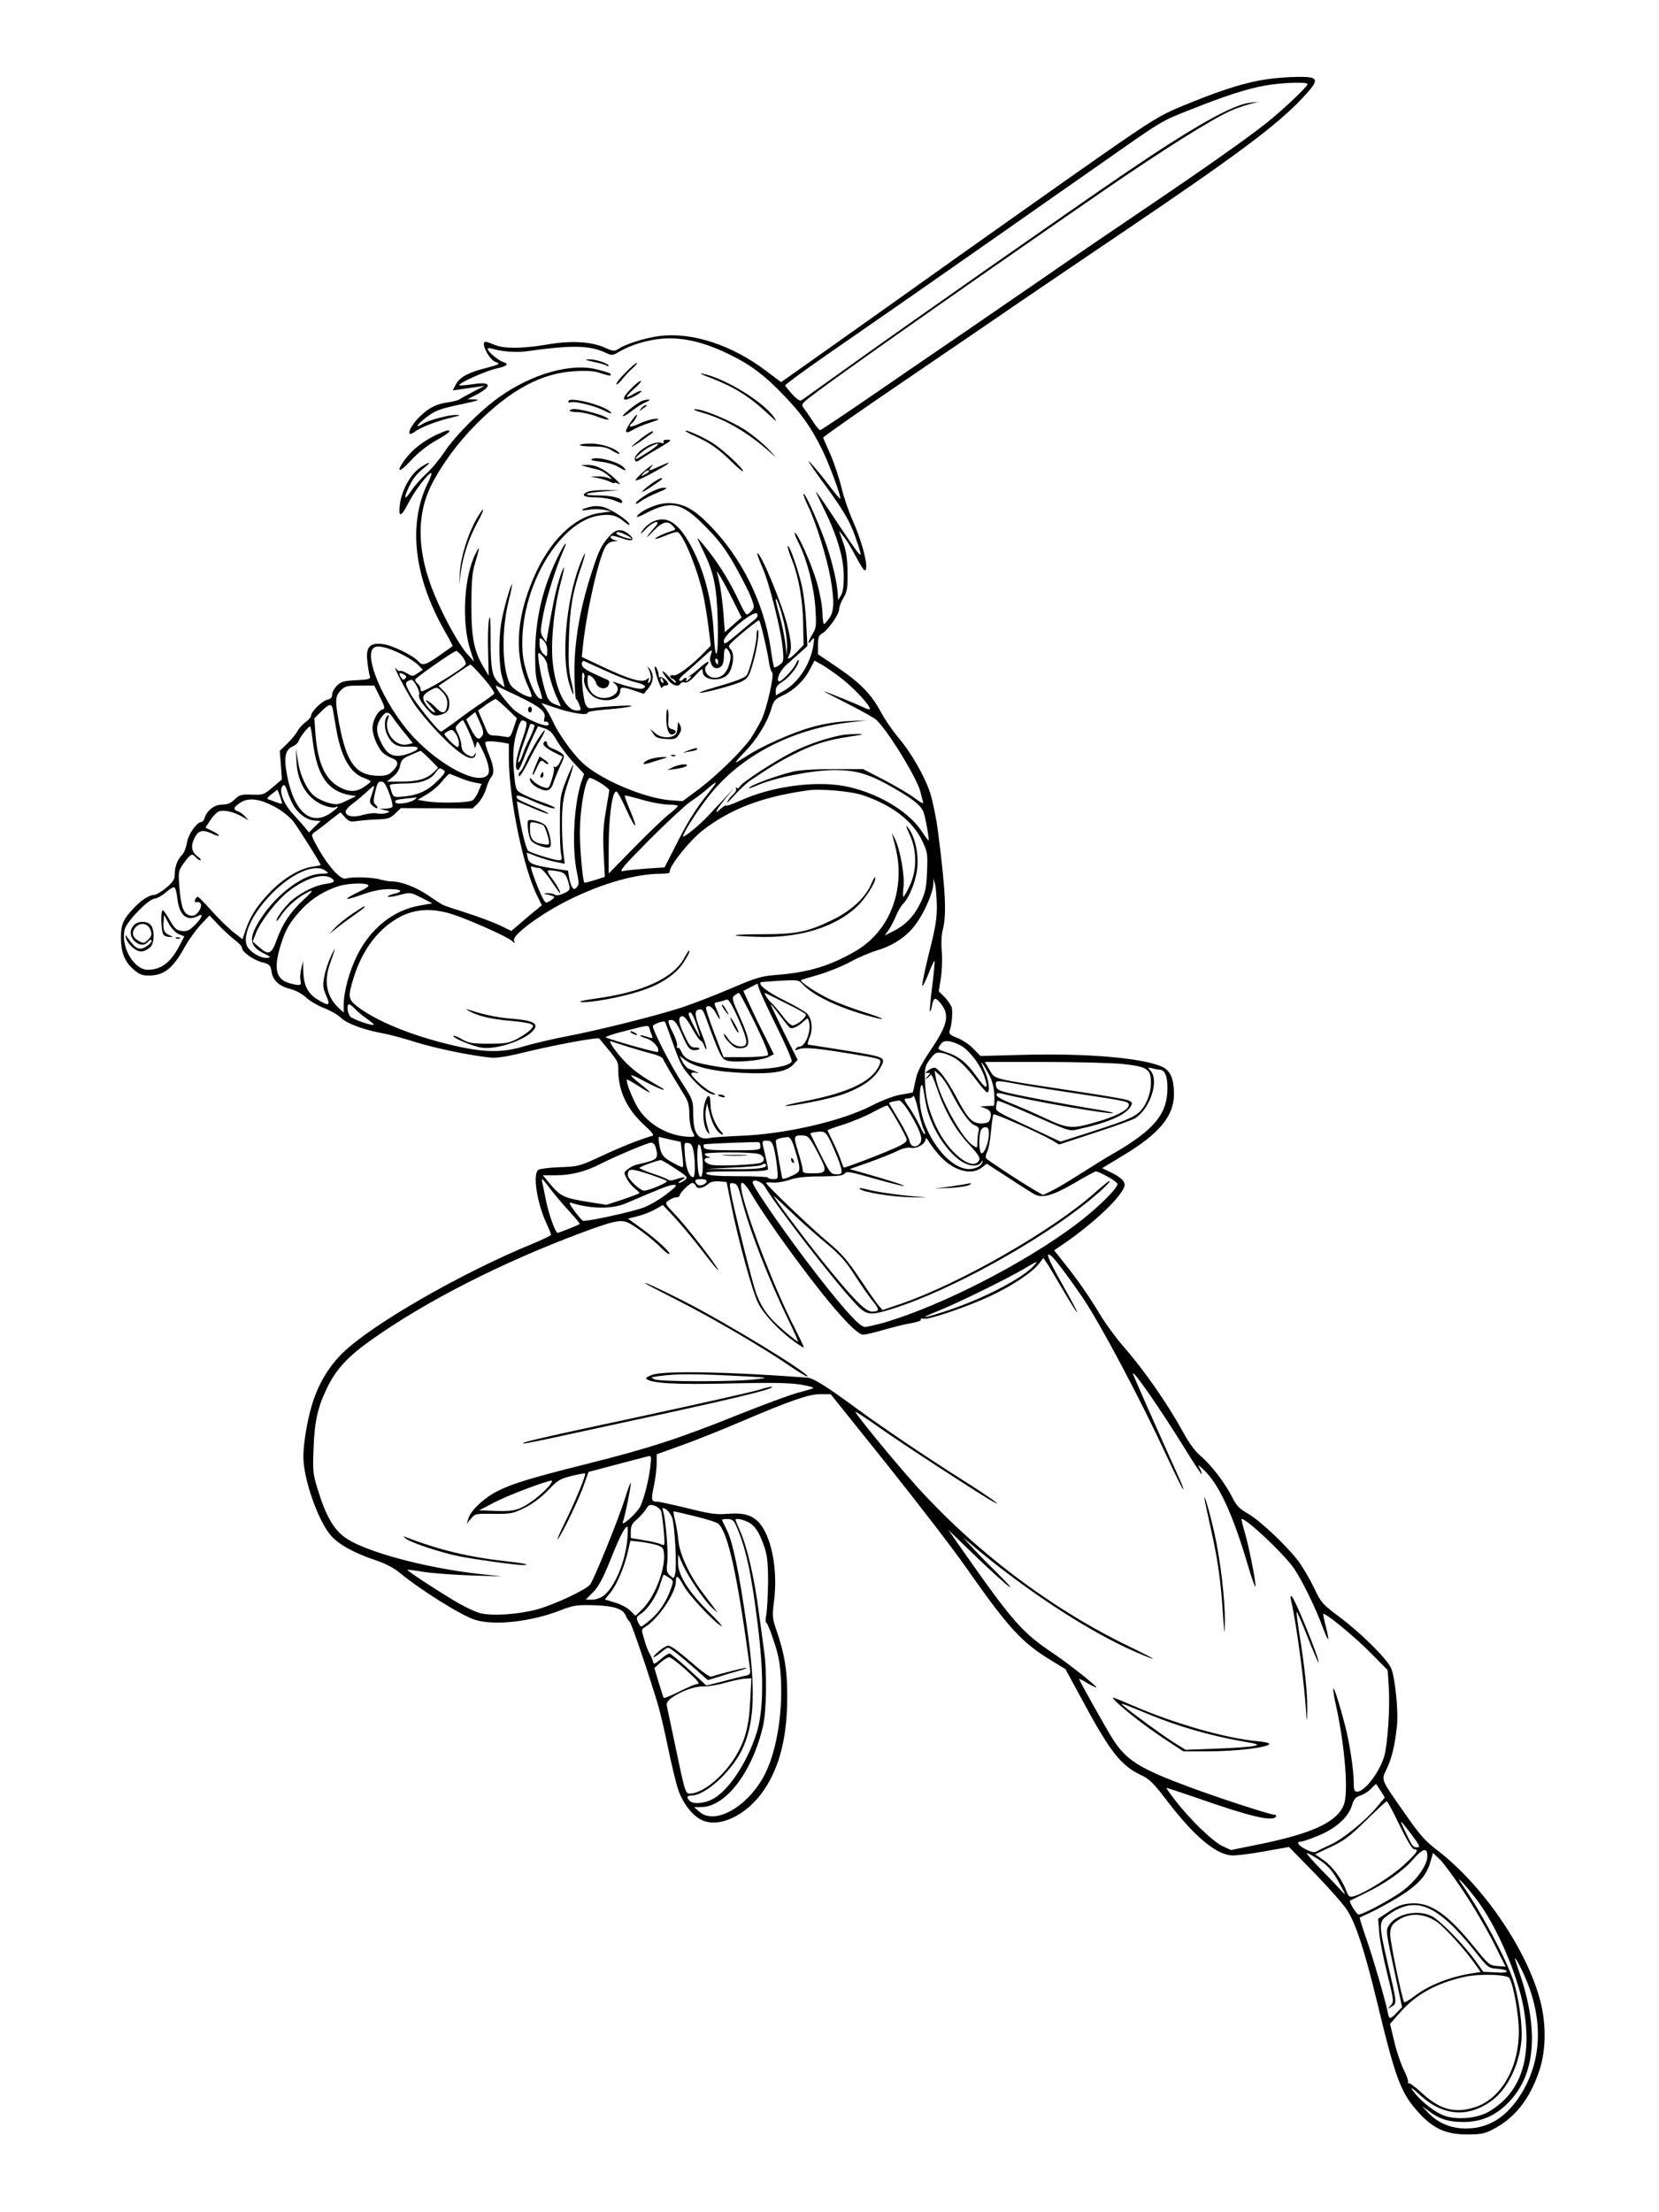 <?xml version="1.0" standalone="no"?>
<!DOCTYPE svg PUBLIC "-//W3C//DTD SVG 20010904//EN"
 "http://www.w3.org/TR/2001/REC-SVG-20010904/DTD/svg10.dtd">
<svg version="1.0" xmlns="http://www.w3.org/2000/svg"
 width="864pt" height="1152pt" viewBox="0 0 864 1152"
 preserveAspectRatio="xMidYMid meet">

<g transform="translate(0,1152) scale(0.1,-0.1)"
fill="#000000" stroke="none">
<path d="M6554 11100 c-107 -21 -225 -61 -399 -133 -113 -47 -155 -72 -433
-266 -169 -118 -491 -346 -717 -506 -225 -161 -529 -376 -674 -479 l-263 -186
-72 54 c-181 139 -391 208 -563 186 -73 -10 -172 -40 -211 -66 -22 -15 -28
-14 -75 7 -71 31 -179 36 -303 14 -125 -21 -219 -21 -268 -1 -21 9 -42 16 -47
16 -29 0 18 -94 52 -105 28 -9 21 -13 -52 -32 -89 -22 -136 -48 -155 -85 l-16
-31 43 6 c24 4 62 9 84 12 l40 6 -59 -30 c-32 -17 -63 -34 -70 -39 -6 -5 -33
-13 -61 -17 -60 -8 -99 -27 -143 -69 -61 -56 -84 -124 -30 -83 32 24 121 57
203 76 34 8 36 9 11 10 -38 1 -145 -27 -174 -46 -39 -24 -35 -9 6 24 56 45 74
52 195 78 82 17 101 24 72 25 l-40 1 47 24 c85 45 76 70 -21 54 -35 -5 -66 -8
-69 -5 -8 9 138 75 194 87 57 13 67 23 34 34 -25 8 -80 54 -80 67 0 5 9 7 20
3 50 -16 130 -22 185 -14 233 33 328 31 409 -8 33 -15 36 -15 68 4 65 38 152
64 233 70 102 7 213 -19 340 -81 113 -54 191 -113 292 -220 90 -94 137 -162
193 -274 37 -74 103 -252 96 -259 -2 -2 -28 29 -58 69 -30 40 -74 93 -97 118
-23 25 0 -12 51 -82 119 -162 154 -220 183 -305 47 -137 49 -140 -132 132 -40
61 -73 107 -73 104 0 -4 18 -42 39 -85 69 -138 105 -258 105 -349 1 -54 -4
-88 -14 -105 l-15 -25 -2 35 c-5 60 -23 141 -55 240 -33 101 -115 287 -123
278 -3 -2 8 -32 24 -65 40 -81 98 -270 116 -372 21 -121 20 -176 -7 -211 -12
-17 -24 -30 -27 -30 -3 0 -7 29 -8 63 -1 35 -14 103 -28 152 -28 96 -95 247
-114 260 -7 4 2 -21 19 -54 44 -88 80 -230 87 -343 5 -87 4 -99 -16 -131 -24
-40 -28 -61 -5 -32 15 19 16 17 10 -25 -15 -98 -78 -195 -155 -238 l-41 -23 0
25 c0 17 10 31 35 46 38 24 85 85 85 110 -1 8 -7 2 -14 -15 -15 -33 -82 -102
-91 -93 -13 13 10 60 44 89 20 18 52 46 71 63 l35 32 -7 129 c-4 74 -15 163
-27 205 -23 90 -61 193 -68 186 -3 -2 6 -33 20 -68 37 -92 58 -214 60 -338 l2
-109 -34 -35 c-38 -39 -58 -47 -41 -17 15 29 12 68 -11 160 -29 114 -141 382
-155 369 -2 -3 10 -35 26 -72 36 -78 99 -331 107 -427 5 -61 4 -67 -18 -82
-12 -9 -25 -15 -27 -12 -3 2 -11 46 -18 97 -35 239 -152 475 -320 645 -81 83
-136 112 -212 113 -55 0 -134 -32 -163 -66 -9 -11 6 -7 46 14 132 68 185 56
310 -71 70 -71 104 -117 153 -203 34 -61 72 -135 83 -164 19 -49 19 -54 3 -71
-9 -11 -21 -19 -25 -19 -5 0 -24 33 -42 73 -44 94 -102 189 -163 265 -26 33
-49 60 -51 59 -1 -1 13 -33 32 -71 53 -110 68 -182 73 -359 5 -191 -12 -238
-21 -60 -8 152 -44 301 -102 418 -56 115 -109 170 -165 170 -42 0 -82 -24
-109 -65 -9 -15 -1 -9 20 13 44 45 88 54 48 10 -47 -53 -53 -68 -8 -20 49 51
76 58 103 28 17 -18 16 -20 -5 -26 -44 -14 -91 -36 -86 -41 2 -2 25 5 51 16
26 11 54 20 62 20 28 0 109 -197 138 -336 8 -38 20 -111 26 -162 l12 -94 -29
-30 c-61 -65 -146 -130 -164 -125 -23 6 -26 -11 -4 -19 8 -4 15 -11 15 -18 -1
-6 -16 7 -35 28 -41 46 -47 38 -9 -11 25 -33 57 -43 69 -22 4 6 14 8 22 5 10
-4 29 9 54 36 35 38 39 40 39 20 0 -49 105 -55 136 -7 24 37 30 102 10 123
-15 17 -14 20 17 48 40 38 124 104 130 104 6 0 42 -151 52 -220 4 -25 11 -48
16 -51 14 -9 -28 -193 -57 -251 -15 -29 -39 -71 -54 -93 -44 -64 -177 -194
-270 -264 l-85 -63 -67 5 c-138 12 -366 110 -457 197 -53 51 -123 150 -152
214 -10 23 -28 54 -39 69 l-21 26 72 -24 c84 -29 169 -42 169 -27 0 6 41 13
94 17 130 10 189 26 71 19 -49 -2 -107 -7 -127 -10 -30 -5 -38 -2 -47 15 -16
29 -27 176 -14 168 6 -4 9 -15 6 -25 -9 -36 24 -92 63 -108 58 -24 124 -4 124
37 0 23 13 24 75 2 l48 -16 24 29 c27 34 30 72 7 100 -15 18 -15 18 -5 -3 14
-27 14 -60 1 -68 -6 -4 -7 1 -3 12 6 15 4 16 -9 5 -23 -19 -90 0 -226 64
l-112 53 6 58 c18 176 84 466 118 517 10 17 26 26 44 27 23 2 24 2 5 6 -24 5
-32 23 -10 23 6 -1 30 -7 52 -15 49 -18 65 -5 29 24 -39 30 -67 27 -103 -14
-41 -47 -53 -72 -94 -200 -62 -193 -90 -374 -85 -542 2 -57 5 -103 8 -103 3 0
11 -13 17 -30 11 -28 10 -30 -13 -30 -55 0 -107 99 -124 238 -14 107 4 292 41
431 26 96 19 102 -10 9 -19 -64 -31 -120 -59 -283 l-7 -39 -17 25 c-15 24 -15
32 2 123 18 90 66 242 104 329 26 59 9 43 -24 -23 -82 -163 -122 -329 -123
-510 0 -103 3 -135 21 -182 11 -32 18 -58 13 -58 -22 0 -43 35 -71 116 -24 74
-30 109 -30 177 0 307 200 635 403 663 58 8 88 1 128 -33 18 -15 30 -21 27
-13 -7 21 -94 78 -137 90 -24 6 -49 6 -74 -1 -49 -13 -47 -21 3 -13 21 4 56 3
77 -1 l38 -8 -59 -8 c-137 -19 -267 -147 -351 -347 -90 -213 -97 -405 -21
-564 13 -28 18 -48 12 -48 -30 1 -96 41 -110 68 -42 82 -45 284 -6 437 11 43
18 80 17 82 -6 6 -47 -138 -57 -202 -14 -88 -12 -225 5 -280 8 -27 13 -50 12
-52 -2 -1 -15 9 -30 22 -35 33 -42 74 -42 234 0 97 -2 123 -8 95 -5 -21 -7
-96 -5 -166 l3 -127 -22 37 c-54 89 -68 155 -68 327 0 120 4 174 17 215 28 94
29 107 3 53 -59 -119 -71 -353 -27 -493 l21 -65 -37 41 c-42 47 -121 190 -170
309 -90 217 -95 409 -16 568 55 109 140 224 238 322 180 179 339 263 511 272
66 4 102 1 135 -11 24 -8 46 -13 49 -11 8 9 -4 14 -69 31 -136 35 -338 -22
-509 -143 -97 -69 -226 -197 -284 -283 -27 -41 -71 -94 -97 -117 -27 -24 -62
-64 -79 -90 -35 -52 -41 -40 -11 22 21 45 42 70 84 103 42 33 16 27 -31 -7
-45 -33 -88 -110 -99 -178 -12 -79 3 -81 41 -6 33 66 112 169 122 159 2 -2 -4
-21 -15 -43 -109 -216 -79 -493 84 -779 24 -42 43 -78 41 -79 -1 -1 -32 -23
-68 -48 -71 -50 -89 -56 -109 -32 -25 30 -138 86 -187 91 -67 8 -88 -14 -80
-88 3 -29 8 -63 12 -74 6 -21 3 -22 -68 -26 -63 -3 -80 -7 -101 -27 -14 -14
-26 -34 -26 -47 0 -15 -8 -24 -26 -28 -28 -7 -84 -62 -84 -83 0 -7 -13 -22
-29 -34 -16 -11 -35 -33 -42 -47 -8 -15 -32 -44 -53 -64 l-39 -38 6 -75 5 -74
-48 -41 c-46 -39 -51 -40 -109 -38 -54 2 -64 -1 -89 -25 -20 -20 -38 -27 -66
-27 -39 0 -79 -31 -91 -71 -4 -11 -10 -19 -15 -19 -24 0 -69 -63 -76 -107 -4
-25 -15 -54 -26 -65 -24 -24 -38 -61 -38 -102 0 -25 -9 -39 -44 -69 -25 -20
-52 -37 -61 -37 -28 0 -70 -27 -113 -74 -51 -55 -62 -81 -62 -148 0 -75 18
-124 62 -163 32 -29 46 -35 84 -35 78 0 125 37 187 150 20 36 57 87 82 114
l46 49 47 -50 c26 -27 64 -62 85 -78 20 -15 37 -33 37 -40 0 -22 59 -64 105
-76 39 -10 43 -14 49 -48 7 -47 39 -76 98 -91 28 -7 62 -26 82 -44 18 -18 60
-42 92 -55 33 -12 73 -35 89 -51 32 -30 119 -63 219 -81 33 -6 109 -26 168
-45 98 -31 277 -69 389 -81 33 -4 86 4 175 26 174 42 388 81 395 73 100 -120
99 -118 99 -163 0 -112 46 -208 141 -293 32 -29 46 -47 38 -50 -68 -20 -164
-58 -264 -105 -117 -54 -123 -56 -220 -59 -55 -2 -106 -9 -112 -14 -29 -24 -7
-169 42 -277 14 -29 25 -57 25 -61 0 -4 -42 -24 -92 -45 -377 -154 -851 -427
-998 -575 -73 -73 -127 -166 -158 -275 -24 -83 -42 -195 -42 -262 0 -114 76
-331 143 -409 41 -47 121 -91 231 -128 49 -16 96 -40 125 -64 114 -94 327
-227 398 -248 100 -30 288 -9 438 49 72 28 89 30 175 28 107 -3 156 -19 169
-55 6 -13 14 -27 20 -30 9 -6 104 -285 150 -441 11 -38 34 -137 51 -220 17
-82 40 -179 52 -214 22 -67 71 -132 119 -157 92 -47 238 22 328 155 83 123
121 278 121 490 0 135 -14 217 -54 335 -24 69 -25 79 -15 157 20 154 -9 319
-68 398 -38 49 -83 65 -172 58 -62 -5 -94 0 -210 29 -75 18 -146 34 -158 34
-31 0 -33 8 -18 80 8 36 14 88 15 116 l0 51 131 47 c72 26 211 81 308 123 261
111 353 143 414 143 l53 0 291 -363 c159 -199 347 -443 416 -542 221 -315 289
-390 449 -486 l67 -41 82 -151 c151 -281 205 -350 314 -402 42 -19 65 -43 138
-139 138 -180 251 -274 333 -278 21 -1 97 8 168 21 l129 23 133 -136 c72 -74
148 -160 168 -190 46 -70 92 -210 156 -474 99 -411 125 -481 220 -585 75 -82
142 -112 250 -112 74 0 92 4 138 28 112 59 188 155 238 302 38 113 38 260 -1
390 -78 266 -300 584 -531 761 -62 47 -92 82 -163 184 -135 193 -128 177 -98
241 26 55 42 123 52 219 9 79 -10 261 -31 305 -24 50 -159 184 -270 266 -85
64 -94 73 -128 145 -20 43 -56 105 -80 139 -57 78 -204 218 -270 255 -41 23
-57 40 -78 82 -35 71 -111 171 -165 216 -28 23 -60 67 -88 118 -85 155 -204
327 -320 459 -33 39 -83 106 -110 150 -62 103 -124 193 -192 277 l-53 67 47
32 c155 106 300 242 319 301 7 24 -17 48 -79 77 l-37 18 106 64 c189 113 267
206 268 318 0 82 -17 124 -60 145 -98 46 -388 72 -723 63 l-225 -6 -37 38
c-20 21 -57 46 -83 56 -35 13 -45 22 -41 34 11 28 18 99 12 123 -4 13 -20 38
-37 55 l-31 31 11 69 c6 37 8 100 5 138 -4 44 -2 87 5 114 21 78 14 210 -26
519 -8 62 -26 148 -39 191 -29 89 -100 213 -172 297 -27 33 -67 91 -87 129
-48 90 -107 150 -228 232 l-98 66 0 48 c0 38 4 51 20 59 30 16 90 100 90 126
0 13 10 40 23 61 19 33 22 51 21 133 -1 69 -7 112 -23 155 l-21 60 24 -29 c13
-15 41 -61 62 -102 22 -41 42 -74 47 -74 25 0 -8 137 -62 259 -21 47 -48 125
-59 174 -12 48 -37 125 -57 170 -20 45 -37 85 -38 88 -1 4 189 137 423 296
234 159 506 345 605 413 99 68 345 234 546 370 577 390 786 546 917 684 73 77
84 99 56 110 -31 12 -191 4 -280 -14z m256 -18 c0 -13 -135 -140 -215 -203
-109 -86 -325 -238 -630 -444 -154 -104 -404 -274 -555 -379 -151 -104 -338
-232 -415 -285 -77 -52 -269 -184 -428 -293 -158 -109 -291 -198 -296 -198 -4
0 -22 21 -39 48 -17 26 -38 56 -47 68 -14 20 -11 23 72 85 177 132 888 631
1489 1045 299 206 564 373 661 416 26 12 71 28 98 35 l50 13 -45 -5 c-93 -11
-294 -124 -660 -373 -253 -172 -1132 -787 -1423 -996 -132 -94 -245 -175 -252
-180 -8 -6 -23 3 -48 30 -19 21 -36 42 -38 46 -2 4 97 77 221 163 325 225 545
378 885 616 165 116 414 290 553 387 309 217 299 211 452 271 178 71 295 109
386 125 88 16 224 21 224 8z m-3549 -2348 c17 -8 29 -17 27 -19 -6 -6 -78 19
-78 27 0 12 18 9 51 -8z m555 -337 l46 -92 -43 -38 -44 -39 -7 92 c-7 92 -21
177 -33 215 -12 34 33 -42 81 -138z m263 -104 c12 -45 20 -105 20 -135 l-2
-53 -7 66 c-5 36 -17 99 -29 140 -12 42 -21 79 -21 85 1 22 20 -28 39 -103z
m-156 -6 c-15 -12 -56 -46 -90 -75 -58 -48 -63 -51 -63 -29 0 33 160 164 173
141 6 -11 1 -21 -20 -37z m-1073 -155 c0 -34 0 -35 -20 -17 -13 12 -20 31 -20
53 0 34 0 35 20 17 13 -12 20 -31 20 -53z m-748 -24 c31 -16 66 -40 78 -53
l22 -23 -27 -18 c-25 -17 -28 -17 -56 0 -17 10 -33 15 -36 12 -3 -3 -12 2 -20
12 -26 32 59 -132 98 -189 21 -31 72 -93 115 -138 115 -122 189 -167 201 -121
4 13 3 13 -6 0 -9 -13 -14 -13 -38 0 -20 12 -28 24 -30 47 0 17 -9 45 -18 63
-16 31 -16 33 4 53 11 12 22 19 23 16 15 -21 58 -123 59 -137 1 -10 4 -8 8 8
7 24 8 24 28 -15 35 -68 48 -122 33 -140 -47 -56 -240 42 -386 196 -157 168
-277 454 -196 471 26 6 81 -11 144 -44z m1695 -49 c-15 -51 -49 -76 -90 -66
-28 8 -45 43 -28 60 6 6 11 15 11 20 0 5 -17 -6 -38 -24 -21 -19 -47 -40 -58
-47 -10 -7 -13 -10 -6 -7 17 9 15 0 -5 -16 -11 -10 -14 -10 -9 -1 4 6 3 12 -3
12 -5 0 -13 -5 -16 -10 -4 -6 -11 -7 -17 -4 -5 3 7 20 29 37 21 18 62 54 92
82 45 42 53 46 46 25 -10 -34 -10 -32 -1 -57 8 -25 35 -30 54 -11 7 7 12 28
12 48 0 47 11 57 27 27 10 -20 10 -33 0 -68z m-1388 41 c12 -17 19 -35 16 -40
-14 -23 -207 -140 -230 -140 -3 0 -5 6 -5 14 0 7 -7 19 -15 26 -9 7 -14 17
-13 21 4 11 201 149 214 149 5 0 20 -14 33 -30z m422 -2 c10 -13 18 -30 19
-38 0 -29 30 -131 50 -172 11 -23 20 -43 20 -45 0 -2 -14 3 -31 10 -22 9 -35
23 -44 51 -25 72 -51 216 -39 216 3 0 14 -10 25 -22z m909 -23 c0 -8 -2 -15
-4 -15 -2 0 -6 7 -10 15 -3 8 -1 15 4 15 6 0 10 -7 10 -15z m-584 -49 c55 -26
124 -52 152 -58 52 -13 64 -24 38 -34 -13 -5 -78 10 -143 33 -16 5 -16 4 1 -9
26 -21 13 -54 -28 -68 -60 -19 -116 20 -116 82 0 35 1 37 19 26 11 -7 22 -22
25 -34 8 -31 55 -39 66 -10 5 13 3 22 -4 25 -6 2 -39 17 -73 33 -47 22 -63 35
-63 50 0 12 5 18 13 15 6 -3 57 -26 113 -51z m1232 -43 c64 -51 142 -135 142
-154 0 -5 -12 -3 -27 5 -31 15 -204 86 -212 86 -3 0 53 -29 124 -65 71 -36
137 -73 148 -83 59 -53 215 -307 231 -377 4 -16 9 -38 13 -49 4 -14 -6 -10
-42 17 -26 20 -97 62 -158 94 l-112 58 -155 0 c-96 0 -176 -5 -210 -13 -99
-25 -230 -74 -230 -87 0 -2 19 5 43 15 93 41 286 79 403 80 106 0 172 -18 279
-77 121 -67 169 -104 184 -140 10 -26 32 -145 27 -150 -1 -1 -18 21 -37 50
-71 107 -240 204 -404 234 -155 28 -379 -3 -539 -76 -38 -17 -71 -29 -74 -26
-3 3 -16 -5 -29 -17 -38 -36 -26 -9 23 51 l46 56 -48 -52 c-27 -28 -63 -66
-80 -85 -49 -54 -144 -131 -137 -111 17 44 97 165 158 236 166 194 425 324
715 356 l85 10 -95 -4 c-59 -3 -131 -14 -190 -31 -100 -27 -271 -103 -346
-154 -25 -16 -48 -30 -52 -30 -3 0 17 24 45 53 62 62 118 153 139 223 13 46
19 53 64 74 57 27 110 78 140 138 l22 42 39 -22 c22 -12 70 -46 107 -75z
m-1870 6 c34 -39 59 -75 56 -81 -4 -5 -32 -26 -63 -47 -31 -20 -90 -62 -132
-94 -42 -31 -79 -57 -82 -57 -13 0 -134 150 -161 200 -23 42 -26 54 -15 61 8
5 17 9 22 9 13 0 46 -62 40 -76 -6 -16 11 -45 51 -87 20 -22 31 -26 53 -21 42
10 53 23 53 61 0 25 -8 43 -28 63 l-28 28 80 55 c45 31 83 56 86 56 3 1 34
-31 68 -70z m-407 -2 c-9 -9 -14 -8 -21 3 -16 24 -11 31 11 19 16 -8 18 -14
10 -22z m-132 -97 c26 -53 28 -60 12 -65 -24 -7 -51 -58 -51 -97 0 -39 29
-106 56 -130 11 -9 31 -21 47 -27 34 -13 34 -34 2 -66 -18 -19 -35 -25 -69
-25 -123 0 -171 63 -211 279 -21 114 -19 137 10 166 21 22 33 25 99 25 l75 0
30 -60z m721 4 c116 -56 145 -81 135 -114 -4 -13 -2 -20 5 -18 7 2 15 -3 17
-9 11 -31 -97 10 -173 65 -34 25 -122 142 -97 130 4 -2 55 -27 113 -54z m-395
21 c24 -23 31 -57 19 -89 -9 -23 -27 -20 -55 10 -13 14 -33 30 -44 36 -12 6
-6 -4 14 -26 19 -20 30 -36 25 -36 -16 0 -54 45 -59 69 -3 16 4 27 28 41 41
25 43 25 72 -5z m335 -85 l52 -50 -17 -51 c-17 -49 -19 -51 -47 -45 -17 3 -42
6 -57 6 -20 0 -29 7 -38 28 -6 15 -18 44 -27 64 l-16 38 41 30 c23 16 46 30
50 30 4 0 31 -23 59 -50z m-906 -7 c3 -16 10 -57 16 -93 25 -150 73 -235 145
-261 19 -7 35 -15 35 -19 0 -3 -15 -15 -33 -27 -42 -29 -81 -29 -132 0 -73 41
-110 125 -122 274 l-6 82 36 36 c42 42 54 44 61 8z m310 -37 c9 -14 36 -50 61
-80 l45 -56 -26 -6 c-65 -17 -128 66 -103 134 5 14 5 21 0 17 -20 -12 -22 -64
-5 -100 24 -51 53 -67 110 -63 66 4 66 -15 0 -37 -67 -23 -103 -11 -133 43
-34 61 -38 97 -13 137 26 41 42 44 64 11z m469 -95 c-18 -29 -32 -22 -59 30
l-26 53 23 19 24 19 24 -53 c17 -37 21 -57 14 -68z m225 71 c9 -6 4 -32 -23
-108 -30 -89 -37 -144 -16 -144 3 0 17 28 30 63 13 34 35 85 48 113 l25 52 34
-11 c26 -8 41 -23 63 -62 17 -29 55 -80 86 -114 l57 -61 -16 -47 c-38 -120
-48 -338 -22 -463 12 -56 12 -67 0 -80 -13 -13 -16 -13 -24 0 -6 8 -13 31 -16
50 l-6 36 -80 12 c-105 17 -124 25 -130 56 -3 14 -5 26 -4 26 0 0 25 -9 55
-21 30 -11 74 -24 98 -28 l44 -9 -8 67 c-4 36 -7 112 -6 169 2 84 8 118 32
189 17 48 28 89 27 91 -2 2 -19 -34 -37 -80 -31 -79 -33 -90 -33 -218 -1 -74
2 -150 6 -167 6 -28 5 -33 -11 -33 -22 0 -140 36 -160 49 -11 7 -38 117 -54
222 l-5 36 80 -34 c43 -19 81 -33 84 -30 3 2 -31 19 -76 37 -44 18 -83 37 -86
42 -14 22 10 19 73 -10 68 -31 134 -51 121 -37 -4 4 -36 18 -72 30 -36 13 -80
32 -98 42 -32 19 -33 21 -41 109 -8 101 -4 158 19 227 16 48 20 52 42 39z m45
-18 c3 -4 -7 -32 -22 -63 -16 -31 -34 -73 -40 -93 -7 -21 -16 -38 -21 -38 -5
0 7 44 26 97 19 53 34 98 34 100 0 5 16 3 23 -3z m-1153 -92 c22 -172 78 -252
190 -272 l35 -6 -49 -23 c-45 -22 -53 -23 -94 -12 -24 6 -57 22 -73 34 -39 30
-77 110 -88 187 l-10 65 3 -70 c5 -116 62 -203 154 -233 18 -6 39 -9 47 -6 26
10 16 -2 -23 -30 -103 -71 -191 6 -227 197 -18 97 -10 133 33 152 12 5 25 18
28 27 6 21 55 81 60 75 2 -2 9 -40 14 -85z m744 46 c17 -24 22 -68 8 -68 -4 0
-23 15 -41 34 -31 32 -32 35 -14 45 26 15 30 14 47 -11z m239 -44 l37 -7 0
-71 c0 -214 76 -580 150 -726 l22 -44 -23 -19 c-13 -10 -49 -40 -80 -67 l-56
-48 -59 29 c-32 15 -111 45 -174 65 -63 20 -120 39 -126 43 -6 3 -40 25 -75
49 -64 43 -140 72 -188 72 -15 0 -42 5 -61 10 -38 12 -149 15 -179 5 -26 -8
-88 59 -141 152 -40 71 -41 75 -24 88 11 7 46 33 78 59 l59 46 24 -26 c21 -23
29 -25 66 -19 23 3 70 7 104 8 53 2 66 6 91 30 l30 29 187 -1 186 -1 29 28
c15 16 34 49 41 73 7 24 18 51 26 60 19 22 16 56 -11 121 -13 32 -21 60 -18
63 7 7 38 6 85 -1z m-374 -88 l43 -44 -22 -22 c-36 -36 -84 -50 -167 -50 l-78
0 31 25 c20 15 34 37 38 59 5 28 14 37 54 54 26 12 49 21 52 22 3 0 25 -20 49
-44z m71 -56 c12 -8 8 -16 -25 -50 -53 -55 -102 -79 -175 -87 -58 -6 -60 -5
-70 21 -5 15 -10 32 -10 37 0 5 34 9 76 9 84 0 134 17 162 56 19 27 21 27 42
14z m81 -39 c24 -11 60 -22 81 -26 l36 -7 -15 -36 c-8 -21 -22 -43 -31 -49
-17 -14 -178 -17 -247 -5 l-40 7 47 28 c26 15 62 45 79 67 18 22 36 40 39 40
4 0 27 -9 51 -19z m739 -30 c25 -16 44 -32 43 -37 0 -5 -9 -54 -18 -109 -13
-76 -16 -129 -11 -221 l6 -120 -52 -17 c-29 -9 -53 -15 -55 -13 -8 8 -23 177
-23 256 0 130 29 291 53 289 7 0 32 -13 57 -28z m-1103 -52 c13 -34 20 -66 17
-70 -3 -5 -20 -10 -37 -10 l-32 -1 30 -7 c29 -7 29 -7 7 -15 -13 -4 -35 -5
-48 -2 -14 4 -46 0 -72 -7 -51 -16 -92 -8 -92 17 0 8 17 27 38 42 20 15 54 44
75 63 42 40 42 39 23 -17 -13 -37 -13 -42 5 -58 10 -9 21 -15 24 -12 3 3 -1
10 -9 17 -11 9 -12 21 -5 54 14 62 17 67 36 67 13 0 24 -18 40 -61z m1659 -3
c-63 -78 -107 -149 -170 -275 l-55 -108 -93 -6 c-51 -4 -106 -9 -123 -13 -25
-5 -3 21 135 161 91 91 188 181 215 200 28 18 68 48 90 68 22 19 41 34 43 32
2 -2 -17 -28 -42 -59z m-2149 -74 c29 -39 65 -62 100 -65 l33 -2 -31 -30 -30
-30 -20 25 c-12 14 -40 46 -64 72 -49 53 -74 120 -54 144 10 12 15 6 29 -37
10 -28 26 -63 37 -77z m-68 26 c1 -4 -9 -4 -21 1 -13 5 -32 12 -43 16 -18 5
-17 8 10 30 l30 23 12 -31 c6 -18 12 -35 12 -39z m3024 41 c150 -50 258 -132
308 -234 29 -60 31 -68 27 -162 -3 -82 -8 -108 -31 -158 -34 -73 -77 -119
-141 -152 l-49 -25 21 29 c11 16 28 49 38 73 10 24 26 52 37 63 35 35 70 127
75 197 5 75 -15 157 -49 200 -14 18 -12 9 8 -35 39 -83 39 -185 1 -267 -15
-32 -30 -58 -33 -58 -3 0 -3 21 0 48 8 59 -16 195 -44 253 -12 24 -19 35 -15
24 25 -87 34 -139 34 -198 0 -175 -83 -327 -223 -409 -134 -78 -246 -112 -415
-125 -77 -6 -104 -14 -237 -71 -82 -35 -196 -79 -253 -98 -139 -45 -428 -117
-593 -149 -75 -14 -176 -38 -225 -52 -116 -36 -208 -35 -369 2 -217 50 -406
127 -507 206 -45 36 -46 50 -17 145 47 153 134 265 251 324 76 37 162 41 261
10 83 -26 285 -116 311 -138 18 -16 19 -16 13 0 -10 29 139 139 288 213 172
85 347 135 478 135 26 0 46 3 45 8 -9 24 102 164 173 219 145 111 306 173 544
207 66 10 227 -4 288 -25z m-1230 -77 c49 -107 63 -108 18 -1 -17 40 -29 74
-27 76 2 2 43 -8 91 -22 48 -14 109 -25 136 -25 27 0 49 -3 49 -7 -1 -5 -21
-24 -46 -43 -25 -19 -106 -97 -180 -172 l-134 -137 0 132 c0 166 19 302 41
295 6 -2 29 -45 52 -96z m-1100 57 c-19 -19 -95 -32 -104 -17 -6 10 5 14 49
19 31 3 59 6 62 7 2 1 -1 -3 -7 -9z m-731 -41 c33 -17 74 -50 93 -72 26 -33
145 -222 145 -231 0 -1 -18 -5 -41 -8 -65 -9 -148 -57 -217 -127 -70 -71 -108
-129 -133 -203 l-16 -48 -50 39 c-27 22 -78 72 -113 111 -34 39 -66 71 -70 71
-4 0 -11 -7 -14 -15 -4 -11 0 -15 11 -13 24 4 27 -25 5 -52 -14 -18 -25 -21
-44 -17 -33 9 -46 46 -54 151 -6 79 -5 82 25 124 34 46 42 50 61 27 7 -8 18
-15 24 -15 6 0 -1 10 -16 21 -32 24 -36 55 -13 99 20 38 43 42 98 15 15 -7 27
-10 27 -6 0 4 -16 15 -35 24 l-35 17 26 40 c14 21 35 42 45 45 27 9 77 -3 119
-27 l35 -20 -19 21 c-10 11 -27 23 -37 26 -27 9 -23 23 14 46 42 27 99 20 179
-23z m1377 -318 c10 0 35 -27 60 -65 24 -36 45 -65 47 -65 7 0 -16 42 -43 78
-14 18 -23 35 -20 38 2 3 23 2 46 -2 43 -7 51 -16 66 -77 5 -19 0 -26 -28 -39
-22 -10 -39 -13 -48 -7 -8 5 -25 8 -39 8 -20 -1 -21 -2 -5 -6 46 -10 49 -13
29 -28 -10 -8 -24 -15 -30 -15 -10 0 -37 59 -69 149 -13 39 -13 43 1 37 9 -3
23 -6 33 -6z m-1113 -15 c18 -13 16 -14 -22 -15 -92 0 -232 -104 -315 -232
-67 -104 -63 -144 19 -185 32 -15 34 -18 15 -21 -26 -4 -71 18 -97 47 -44 49
7 173 119 287 107 109 227 160 281 119z m25 -35 c30 -17 23 -27 -26 -33 -49
-7 -111 -36 -164 -76 -37 -28 -91 -97 -91 -115 0 -6 8 3 19 19 24 39 68 82
111 110 67 41 71 34 11 -20 -70 -65 -110 -126 -141 -212 -26 -73 -42 -79 -92
-34 l-32 28 17 44 c25 63 111 174 173 220 85 65 171 92 215 69z m3158 -146 c1
-64 -7 -115 -40 -244 -22 -89 -38 -167 -36 -173 2 -6 16 21 32 61 15 40 30 70
32 68 2 -2 -3 -61 -12 -131 -9 -70 -14 -129 -12 -131 3 -3 8 11 11 31 8 39 16
43 38 18 56 -64 48 -112 -43 -248 -53 -79 -73 -118 -81 -162 -7 -32 -13 -59
-14 -61 -1 -1 -28 -7 -61 -12 -36 -6 -96 -28 -154 -58 -161 -82 -456 -149
-689 -157 -69 -3 -137 -7 -152 -11 -64 -13 -88 23 -88 133 0 62 -3 69 -56 151
-58 88 -154 275 -154 298 0 11 57 31 64 22 1 -1 17 -46 36 -98 43 -123 50
-136 106 -199 45 -51 90 -81 116 -81 7 1 -1 7 -18 14 -32 14 -104 80 -104 95
0 5 10 7 23 5 20 -4 21 -4 2 5 -11 5 -28 12 -37 15 -9 3 -24 19 -33 36 l-16
32 28 -21 c52 -39 158 -62 302 -68 155 -7 226 5 262 43 l23 25 -72 144 c-39
80 -70 145 -67 145 2 0 23 -26 46 -57 24 -32 47 -61 53 -65 12 -8 42 6 72 34
21 19 22 19 28 -6 11 -46 -20 -126 -50 -126 -7 0 -16 -5 -20 -12 -5 -8 -2 -9
12 -3 30 13 88 8 267 -21 159 -26 167 -28 161 -48 -28 -91 -154 -155 -397
-201 -67 -13 -110 -24 -95 -24 39 -1 227 36 290 58 106 36 172 83 204 143 28
53 27 53 -179 87 -106 17 -195 31 -199 31 -4 0 0 17 8 37 19 43 13 97 -13 125
-9 10 -64 42 -121 70 -86 43 -135 80 -120 93 2 1 47 5 100 8 88 5 98 4 115
-15 51 -57 173 -118 328 -163 124 -36 118 -24 -7 15 -57 18 -134 47 -173 65
-69 32 -161 93 -153 101 2 2 44 15 94 29 49 15 122 44 162 66 40 22 103 49
140 60 92 28 164 79 211 150 43 64 80 154 82 197 l1 27 8 -30 c4 -16 8 -67 9
-111z m-2962 108 c8 -5 -9 -18 -48 -36 -87 -42 -81 -49 13 -16 58 21 102 30
146 30 65 0 76 -13 22 -25 -17 -4 -30 -10 -30 -14 0 -4 26 -1 59 8 58 15 58
15 116 -14 l57 -29 -63 -11 c-138 -23 -258 -118 -328 -258 -42 -85 -71 -190
-71 -261 l0 -39 -26 24 c-63 59 -79 138 -45 232 31 87 32 94 6 41 -14 -29 -30
-77 -36 -108 -9 -48 -7 -62 10 -101 24 -54 14 -57 -50 -17 -49 32 -68 73 -70
153 l-1 44 -9 -40 c-6 -22 -7 -50 -4 -62 6 -26 -2 -28 -57 -13 -71 20 -84 75
-47 196 26 85 49 124 114 193 50 53 115 93 190 117 45 14 134 18 152 6z m-993
-73 c10 -86 50 -119 107 -89 31 17 23 -8 -16 -47 -28 -28 -41 -34 -67 -31 -28
3 -38 11 -63 55 -16 29 -33 52 -37 53 -13 0 -9 -115 4 -128 7 -7 21 -12 32
-11 20 0 20 1 -2 9 -27 12 -34 28 -30 72 l3 33 23 -43 c14 -26 35 -48 52 -56
l30 -12 -26 -50 c-46 -87 -95 -124 -165 -124 -73 0 -143 124 -119 212 12 42
125 158 155 158 11 1 36 14 55 30 19 17 39 30 46 30 7 0 14 -25 18 -61z m3120
-663 c46 -93 82 -175 79 -183 -15 -38 -228 -54 -383 -28 -135 22 -175 38 -190
76 -7 16 -16 26 -21 23 -5 -3 -6 1 -3 9 3 8 -6 38 -20 66 -31 61 -32 73 -6 69
15 -2 30 -24 53 -78 26 -60 37 -76 56 -78 13 -2 27 0 32 5 5 5 -3 9 -19 8 -23
0 -31 8 -54 57 -34 69 -39 101 -17 106 12 2 28 -17 53 -62 20 -37 41 -66 46
-66 4 0 13 -12 18 -27 6 -16 11 -22 11 -14 1 8 -10 43 -24 77 -38 95 -41 120
-16 127 17 4 23 -3 37 -42 73 -198 81 -215 110 -224 41 -12 178 0 214 18 l30
15 -46 93 c-26 50 -62 125 -80 165 l-33 72 37 19 37 19 8 -26 c4 -15 45 -103
91 -196z m-112 16 c50 -103 73 -160 67 -167 -6 -5 -60 -10 -120 -10 l-111 0
-48 125 c-26 69 -46 128 -43 133 10 18 34 4 52 -30 24 -45 27 -37 6 14 -19 44
-19 40 8 46 12 2 29 7 38 11 12 5 24 -12 56 -81 51 -111 60 -151 39 -159 -28
-11 -63 5 -85 38 -11 18 -21 27 -21 20 0 -8 13 -27 30 -43 23 -24 37 -30 62
-27 48 4 47 35 -7 158 -44 97 -45 105 -29 117 10 7 20 13 23 12 3 0 41 -71 83
-157z m160 104 c54 -26 101 -52 104 -58 8 -13 -45 -57 -68 -58 -9 0 -32 21
-51 48 -20 26 -45 56 -57 67 -23 21 -48 60 -33 53 4 -2 52 -25 105 -52z
m-2242 -31 c12 -13 40 -36 62 -51 21 -15 37 -29 35 -30 -7 -8 -107 27 -122 42
-16 16 -21 64 -7 64 5 0 19 -11 32 -25z m1776 -78 c27 -84 27 -85 -9 -17 -19
36 -33 68 -30 73 9 15 22 -4 39 -56z m-243 -24 c2 -10 8 -26 12 -35 6 -16 4
-17 -25 -7 -17 6 -33 9 -36 7 -2 -3 13 -10 34 -16 36 -11 72 -55 57 -70 -5 -5
-248 64 -270 76 -5 3 38 18 95 32 132 34 127 33 133 13z m-103 -97 c47 -14
104 -31 126 -36 23 -6 45 -17 48 -26 5 -13 32 -59 113 -192 17 -27 23 -53 23
-95 0 -32 7 -71 15 -87 15 -29 15 -30 -8 -30 -108 0 -221 62 -275 151 -29 48
-64 139 -57 147 2 2 28 -13 58 -32 73 -47 81 -46 19 4 -76 59 -72 66 9 22 86
-46 149 -67 73 -24 -72 41 -113 69 -157 111 -46 43 -106 127 -86 119 8 -3 52
-17 99 -32z m1734 3 c43 -30 93 -98 112 -153 25 -73 12 -74 -39 -3 -53 74 -91
105 -159 128 -46 15 -47 16 -31 38 13 19 22 22 51 18 19 -4 49 -16 66 -28z
m-29 -67 c22 -15 64 -59 92 -97 29 -39 57 -71 63 -73 17 -6 11 61 -10 107 -29
63 -24 64 11 3 23 -39 33 -70 37 -118 2 -36 1 -64 -4 -63 -5 1 -22 0 -39 -1
l-30 -2 28 -10 c27 -10 34 -29 21 -62 -4 -11 -19 -16 -44 -16 -47 0 -70 24
-131 140 -47 88 -94 150 -113 150 -7 0 -21 -6 -32 -14 -18 -14 -18 -14 -1 -13
15 2 24 -15 46 -78 40 -120 99 -222 168 -295 49 -53 59 -69 52 -83 -34 -60
-160 40 -224 178 -40 86 -55 148 -58 241 -2 64 1 74 27 109 26 34 32 37 65 31
19 -3 54 -18 76 -34z m856 -22 c135 -14 154 -27 153 -101 -1 -61 -30 -126 -67
-156 -33 -26 -78 -43 -253 -100 l-151 -48 -134 63 c-212 99 -204 94 -201 122
2 14 5 26 7 28 2 2 57 -20 122 -48 271 -119 247 -111 300 -100 158 35 249 75
273 121 9 16 6 21 -17 30 -15 6 -145 28 -288 49 -428 65 -401 58 -431 108
l-25 42 304 0 c168 0 351 -5 408 -10z m196 -30 c29 0 43 -32 43 -96 0 -134
-68 -217 -280 -340 -36 -20 -113 -68 -171 -105 -58 -37 -126 -78 -152 -90
l-45 -22 -48 28 c-83 49 -242 154 -249 164 -3 6 0 21 6 33 7 13 16 60 20 106
4 46 10 86 13 89 6 6 235 -95 302 -133 l40 -24 182 60 c100 32 196 67 212 76
78 47 128 195 83 247 -17 20 -17 20 7 14 14 -4 30 -7 37 -7z m-1085 -115 c51
-100 97 -165 124 -175 21 -8 25 -15 20 -33 -3 -12 -6 -37 -6 -55 0 -32 0 -32
-24 -16 -57 37 -174 250 -192 349 l-7 40 28 -25 c15 -14 41 -52 57 -85z m345
40 c44 -8 185 -31 314 -50 269 -41 271 -41 267 -63 -5 -24 -70 -57 -172 -86
-123 -36 -146 -34 -267 23 -57 27 -137 61 -176 77 -43 16 -73 34 -73 42 0 10
7 12 28 7 154 -39 569 -111 579 -101 2 2 -29 9 -69 16 -118 18 -387 68 -464
86 -62 14 -73 19 -77 40 -5 29 1 30 110 9z m-468 -133 c29 -104 94 -207 167
-262 45 -34 97 -40 114 -12 8 11 10 12 7 2 -6 -26 -50 -44 -89 -36 -113 21
-238 214 -238 366 0 74 13 95 21 35 4 -27 12 -69 18 -93z m-19 -102 c6 -12 9
-24 7 -27 -3 -2 -14 16 -25 41 -12 25 -34 65 -51 90 -36 52 -37 56 -12 56 11
0 23 5 27 12 4 7 15 -24 25 -69 10 -45 23 -92 29 -103z m-66 74 c51 -87 64
-128 46 -149 -20 -24 -47 -18 -53 13 -3 15 -28 65 -56 111 -28 46 -51 85 -51
87 0 4 31 11 52 13 10 1 33 -27 62 -75z m-71 -32 c25 -43 47 -86 49 -95 2 -13
-16 -26 -77 -52 -68 -30 -239 -95 -250 -95 -2 0 -9 17 -16 38 -6 20 -25 63
-40 94 -16 32 -29 60 -29 62 0 3 37 16 83 30 45 15 114 43 152 64 39 21 73 37
77 35 3 -2 27 -38 51 -81z m477 -67 c0 -44 -26 -109 -40 -100 -11 7 -13 77 -4
113 4 13 14 22 25 22 15 0 19 -7 19 -35z m-808 -76 c21 -47 39 -96 40 -110 3
-21 -1 -24 -26 -24 -28 0 -34 7 -83 105 -29 58 -53 106 -53 107 0 5 38 11 60
10 21 -2 30 -15 62 -88z m-83 -22 c52 -100 50 -107 -31 -107 -41 0 -48 3 -48
20 0 10 -11 53 -24 94 -25 81 -23 86 28 83 26 -2 34 -12 75 -90z m-769 69 l55
-12 8 -64 c4 -34 6 -65 3 -67 -3 -3 -27 8 -55 24 -40 22 -53 36 -61 63 -9 33
-13 71 -7 70 1 -1 27 -7 57 -14z m644 -33 c30 -97 35 -121 23 -136 -11 -13
-77 -41 -82 -35 -3 4 -35 184 -35 196 0 10 23 17 62 21 11 1 21 -14 32 -46z
m764 -56 c71 -75 162 -99 215 -57 l26 20 113 -73 c62 -41 124 -80 137 -87 40
-21 96 -5 206 59 57 34 108 61 112 61 18 0 113 -54 113 -65 0 -24 -106 -128
-213 -209 -270 -203 -700 -424 -1001 -513 -44 -12 -90 -23 -102 -23 -25 0
-101 82 -240 260 -147 188 -344 469 -344 492 0 22 47 6 63 -21 62 -104 350
-478 466 -603 63 -69 78 -71 200 -33 301 95 761 349 1026 565 70 57 113 100
102 100 -3 0 -37 -27 -74 -60 -222 -198 -706 -475 -1013 -580 l-94 -32 -24 28
c-13 16 -57 80 -98 141 -61 91 -92 127 -162 185 -87 72 -322 297 -322 308 0 3
15 4 34 2 19 -2 59 4 88 14 38 13 85 18 166 18 87 1 115 4 122 16 7 12 31 8
156 -28 81 -23 150 -40 152 -38 3 4 -84 32 -223 71 l-60 17 105 37 c58 21 123
47 145 58 25 13 51 19 68 16 32 -6 77 20 77 45 0 10 8 4 21 -18 12 -19 37 -52
57 -73z m-938 52 c0 -18 -8 -19 -144 -19 -119 0 -145 3 -150 15 -3 8 -2 16 2
16 23 4 278 14 285 11 4 -2 7 -12 7 -23z m70 -6 c6 -21 13 -66 17 -100 6 -63
6 -63 -21 -63 -14 0 -26 3 -26 8 0 4 -69 7 -154 7 -111 0 -158 4 -167 13 -10
10 20 12 154 12 127 0 167 3 167 13 0 6 -7 39 -15 72 -19 78 -19 75 10 75 19
0 26 -7 35 -37z m-616 5 c17 -64 14 -67 -95 -92 -15 -3 -37 -14 -49 -24 -22
-17 -22 -19 -6 -49 8 -17 27 -40 41 -51 14 -11 25 -22 25 -25 0 -2 -39 -17
-86 -33 l-86 -28 -107 17 c-114 19 -134 28 -189 95 l-35 42 70 0 c77 0 152 19
228 58 83 42 249 112 266 112 9 0 19 -10 23 -22z m198 -23 c10 -59 9 -135 -2
-135 -20 0 -38 47 -43 113 -5 65 -4 68 16 65 17 -2 23 -13 29 -43z m42 -2 c11
-67 7 -135 -6 -131 -9 3 -14 32 -16 86 -3 84 10 112 22 45z m296 -12 c30 -8
38 -36 13 -46 -27 -10 -215 -19 -257 -11 -37 7 -51 35 -18 37 16 1 16 2 0 6
-10 2 -18 9 -18 14 0 10 242 11 280 0z m-449 -66 c83 -54 85 -56 63 -72 -10
-7 -23 -13 -28 -13 -6 1 0 7 14 15 30 17 15 19 -29 4 -20 -7 -36 -8 -44 -1 -6
5 -42 19 -79 31 -38 13 -68 26 -68 29 0 6 82 36 111 41 4 0 31 -15 60 -34z
m489 6 c0 -15 -59 -21 -189 -19 l-126 1 142 7 c78 3 145 9 149 13 10 10 24 9
24 -2z m-605 -47 c44 -15 84 -30 88 -34 8 -7 -93 -50 -119 -50 -20 0 -84 60
-84 79 0 38 11 39 115 5z m-517 -78 c23 -29 66 -81 98 -115 31 -34 55 -63 53
-65 -5 -5 -108 -46 -115 -46 -11 0 -44 91 -59 161 -8 41 -17 84 -20 97 -3 12
-4 22 -1 22 2 0 22 -24 44 -54z m812 44 c0 -17 -36 -30 -48 -18 -19 19 -14 28
18 28 17 0 30 -4 30 -10z m126 -115 c37 -187 112 -461 143 -522 30 -59 111
-145 190 -201 25 -18 46 -30 47 -29 2 2 -20 47 -47 101 -98 189 -238 548 -273
697 -19 82 1 79 53 -8 21 -38 81 -126 131 -198 229 -322 401 -525 445 -525 12
0 61 11 107 25 47 13 98 26 114 29 65 12 84 18 79 25 -2 5 6 6 18 4 27 -5 225
62 342 117 107 49 217 121 252 165 l27 34 15 -22 c9 -12 48 -78 88 -146 40
-69 73 -120 73 -115 0 6 -36 73 -79 149 -74 130 -91 174 -54 143 18 -14 98
-122 160 -213 94 -139 301 -529 438 -825 42 -91 81 -169 86 -175 6 -5 -4 22
-21 60 -107 236 -240 537 -240 542 0 23 145 -187 276 -399 43 -70 80 -126 82
-124 2 3 -2 15 -9 28 -12 23 -12 23 16 -2 83 -77 155 -232 237 -511 18 -61 34
-106 36 -100 5 15 -35 216 -58 291 -10 33 -16 60 -13 60 26 0 206 -169 266
-249 42 -57 119 -213 157 -319 13 -34 25 -61 27 -58 2 2 -3 32 -12 66 -9 34
-15 64 -13 65 9 9 163 -118 244 -200 l91 -92 6 -95 c6 -107 -6 -284 -23 -350
-23 -83 -102 -188 -142 -188 -15 0 -18 9 -18 53 0 60 -22 205 -45 292 -29 111
-56 197 -61 192 -3 -2 4 -47 16 -98 45 -212 63 -442 39 -506 -34 -91 -166
-152 -451 -209 l-137 -28 -43 20 c-48 21 -167 135 -246 237 -29 37 -50 67 -47
67 4 0 77 -25 163 -54 277 -97 390 -123 407 -96 3 6 0 10 -8 10 -22 0 -280 84
-437 142 -267 99 -333 140 -406 254 -34 54 -174 303 -174 311 0 2 20 -8 45
-23 25 -14 45 -24 45 -21 0 9 -146 124 -220 174 -166 111 -214 166 -465 523
l-87 124 143 -138 c79 -76 158 -147 174 -158 17 -11 -4 13 -45 54 -41 40 -102
102 -135 137 l-60 65 85 -71 c269 -222 581 -424 811 -524 136 -59 121 -46 -36
30 -405 196 -803 498 -1110 841 -114 127 -315 373 -310 378 2 2 60 -36 129
-85 119 -84 485 -322 571 -373 95 -55 -3 16 -145 105 -184 116 -429 282 -555
375 -154 113 -218 153 -250 156 -397 30 -733 37 -804 16 -25 -8 -40 -17 -35
-22 24 -24 158 -31 439 -24 213 5 309 3 363 -6 40 -6 71 -15 68 -18 -4 -3 -39
-14 -79 -24 -39 -10 -182 -63 -317 -117 -303 -122 -463 -174 -795 -257 -282
-71 -379 -100 -456 -140 -66 -33 -135 -97 -148 -137 l-11 -32 23 27 c21 26 25
26 118 25 89 -1 100 1 161 31 41 20 85 53 121 90 50 53 63 61 123 76 36 9 68
15 71 13 6 -7 -51 -146 -107 -259 -28 -57 -43 -94 -35 -83 24 29 111 210 137
285 l23 65 140 37 c77 20 151 40 164 43 24 6 24 6 18 -52 -8 -69 -32 -164 -52
-207 -18 -36 -103 -112 -91 -81 11 28 45 199 41 203 -2 2 -15 -31 -28 -75 -36
-115 -166 -435 -185 -456 -25 -28 -186 -103 -272 -127 -98 -27 -231 -36 -298
-21 -28 7 -95 40 -149 73 -107 65 -235 150 -231 153 2 2 41 -3 88 -11 47 -7
157 -15 245 -18 l160 -5 -130 14 c-273 32 -572 112 -680 183 -64 42 -107 114
-150 255 -25 81 -27 96 -22 215 5 143 22 215 72 318 46 94 107 160 224 243
284 203 681 405 1098 561 167 62 203 70 242 54 37 -16 133 -89 175 -133 17
-17 34 -31 40 -31 17 0 -55 68 -135 127 l-78 57 51 13 c28 7 69 23 91 36 l39
22 64 -68 c35 -38 100 -116 144 -174 44 -58 80 -101 80 -97 0 15 -154 215
-218 283 -61 65 -61 65 -39 80 12 9 30 16 39 16 10 0 17 4 17 8 -1 13 53 67
67 67 6 0 15 -7 18 -16 7 -18 41 -11 66 12 9 9 30 14 54 12 l40 -3 22 -110z
m59 10 c39 -152 140 -412 245 -627 27 -56 48 -103 46 -105 -1 -1 -34 24 -73
57 -79 68 -112 111 -143 190 -21 54 -121 453 -135 538 -7 41 -6 43 15 40 19
-3 26 -16 45 -93z m-396 35 c-35 -27 -89 -58 -119 -69 -68 -24 -298 -74 -314
-68 -6 3 -26 26 -45 52 -27 37 -30 46 -15 41 103 -32 212 -33 284 -2 182 78
227 96 249 96 21 0 14 -8 -40 -50z m831 -252 c76 -63 106 -97 153 -171 33 -51
74 -111 93 -133 36 -45 35 -54 -5 -54 -35 0 -102 70 -263 270 -110 138 -248
322 -248 332 0 1 39 -35 87 -81 49 -47 131 -120 183 -163z m1084 -119 c-59
-66 -264 -172 -448 -233 -132 -44 -158 -46 -56 -5 99 39 357 166 445 217 81
48 85 49 59 21z m-1504 -576 c125 -7 125 -7 60 -15 -101 -14 -501 -14 -530 -1
-24 10 -23 11 20 17 98 13 181 13 450 -1z m-1018 -568 c-32 -40 -104 -97 -149
-117 -34 -15 -61 -18 -130 -16 l-88 3 81 42 c68 36 270 112 297 113 5 0 0 -11
-11 -25z m582 -138 c3 -12 9 -57 13 -101 6 -75 5 -78 -13 -68 -10 5 -50 15
-89 21 l-70 12 0 35 c0 27 7 42 32 62 17 15 38 39 48 54 14 23 20 25 45 17 15
-6 31 -20 34 -32z m56 -29 c14 -38 26 -254 16 -294 -7 -26 -7 -26 -27 -8 -17
15 -19 26 -14 68 6 49 -7 216 -21 265 -6 21 -5 22 13 12 12 -6 26 -25 33 -43z
m120 6 c58 -14 111 -31 119 -37 52 -43 101 -266 166 -749 5 -35 3 -38 -22 -44
-16 -3 -68 -16 -116 -29 l-88 -22 -91 83 c-50 46 -96 84 -102 84 -6 -1 -27
-14 -46 -31 -30 -26 -36 -27 -39 -12 -2 9 -9 26 -16 38 -7 11 -21 45 -29 75
-16 51 -16 56 0 65 70 41 164 179 164 241 0 36 12 29 40 -23 26 -49 158 -190
197 -211 12 -7 -20 30 -71 80 -104 104 -157 190 -155 255 l1 38 24 -53 c32
-69 113 -189 155 -227 37 -34 38 -37 -55 86 -65 85 -118 200 -123 267 -3 29
-10 76 -17 103 -7 27 -10 49 -7 49 3 0 53 -12 111 -26z m210 -41 c52 -113 82
-248 115 -513 34 -267 32 -460 -5 -575 -49 -155 -148 -303 -231 -345 -43 -22
-99 -26 -117 -8 -18 18 -15 28 10 28 69 0 202 119 259 232 69 136 77 317 28
651 -40 282 -74 442 -104 500 -14 27 -25 51 -25 53 0 2 13 4 28 4 22 0 32 -7
42 -27z m64 12 c37 -18 59 -51 87 -131 15 -45 19 -83 19 -183 -1 -69 -5 -145
-9 -168 -5 -24 -5 -43 0 -43 4 0 22 -43 39 -96 25 -73 33 -120 37 -198 10
-189 -27 -396 -92 -511 -89 -159 -254 -249 -332 -180 l-28 24 38 1 c127 1 266
184 321 423 18 79 21 284 5 392 -5 39 -19 138 -30 220 -23 169 -58 319 -94
401 -14 31 -25 58 -25 60 0 9 34 3 64 -11z m-627 -93 c-11 -116 -66 -247 -123
-291 -15 -12 -41 -21 -60 -21 l-34 0 38 38 c29 29 51 70 91 169 49 123 75 173
88 173 3 0 3 -31 0 -68z m148 -26 c36 -11 40 -15 43 -48 7 -83 -50 -227 -114
-289 l-34 -33 -28 27 c-15 15 -51 34 -80 42 l-52 16 30 37 c34 43 72 133 90
213 l13 56 46 -5 c25 -3 64 -10 86 -16z m70 -172 c23 -15 23 -17 9 -57 -23
-66 -60 -122 -106 -161 -23 -20 -45 -36 -48 -36 -4 0 -12 11 -18 24 -9 21 -8
27 14 41 37 24 82 91 101 151 9 30 18 54 20 54 2 0 14 -7 28 -16z m82 -475
c72 -65 83 -79 61 -79 -7 0 -48 -17 -91 -39 -42 -21 -79 -36 -81 -32 -2 3 -13
40 -26 81 l-22 74 31 28 c17 15 38 28 46 28 8 0 45 -28 82 -61z m340 -166 c-6
-135 -28 -214 -83 -300 -64 -100 -167 -182 -230 -183 -25 0 -26 3 -80 262 -20
95 -39 183 -41 194 -4 15 4 27 25 43 50 35 122 61 165 59 23 -1 76 8 117 20
41 11 88 21 104 21 l29 1 -6 -117z m3283 -468 l22 -35 -39 -47 c-57 -70 -179
-170 -242 -198 -31 -14 -64 -30 -74 -36 -12 -7 -28 -4 -57 11 -41 21 -52 40
-24 40 8 0 50 14 92 32 90 37 155 96 173 157 9 32 19 43 44 51 18 6 43 22 55
35 13 14 25 25 26 25 1 0 12 -16 24 -35z m99 -180 c39 -80 66 -125 76 -125 27
0 16 -17 -54 -82 -65 -60 -209 -150 -262 -163 -21 -5 -26 -1 -37 27 -22 61
-72 128 -118 161 l-45 31 81 38 c67 31 97 53 183 137 56 55 105 101 109 101 4
0 34 -56 67 -125z m65 -52 c40 -54 44 -63 27 -63 -23 0 -25 4 -64 85 -32 67
-30 66 37 -22z m79 -113 c-2 -51 -69 -137 -144 -188 -68 -46 -194 -112 -213
-112 -11 0 -53 68 -45 73 2 1 36 17 74 36 105 50 200 116 253 177 53 61 78 66
75 14z m-572 -9 c57 -36 79 -62 119 -136 31 -58 31 -59 5 -30 -15 17 -63 67
-108 113 -44 45 -76 82 -71 82 6 0 30 -13 55 -29z m761 -171 c50 -74 119 -193
155 -263 l64 -128 -43 3 c-40 3 -46 8 -115 93 -143 178 -233 240 -334 233 -46
-3 -69 -12 -115 -42 l-57 -38 6 -72 c3 -39 22 -136 42 -215 34 -138 35 -145
18 -164 -18 -19 -17 -20 5 -6 28 17 28 14 -22 229 -45 196 -46 212 -3 243 146
110 259 65 459 -185 67 -85 70 -87 115 -90 26 -2 48 -7 50 -13 2 -6 -21 -9
-59 -6 l-63 3 -40 56 c-59 83 -184 211 -227 233 -72 37 -185 14 -223 -45 -19
-28 -19 -28 32 -264 l35 -164 -28 -29 c-34 -36 -40 -36 -46 -1 -10 55 -80 297
-115 394 -19 55 -33 101 -32 102 2 2 29 14 59 28 30 14 96 50 147 81 100 63
143 110 163 183 l13 45 35 -33 c19 -18 75 -94 124 -168z m69 -43 c104 -137
214 -393 244 -564 46 -262 -15 -442 -181 -539 -65 -38 -180 -46 -245 -16 -51
23 -118 79 -151 125 -16 23 -5 16 40 -25 119 -109 253 -117 376 -23 77 59 137
181 149 305 8 77 -13 230 -43 320 -38 114 -167 354 -268 500 -40 58 20 -5 79
-83z m-208 -115 c43 -30 152 -151 206 -229 l22 -32 -38 -6 c-120 -18 -231 -62
-307 -120 -26 -20 -50 -34 -53 -31 -10 10 -73 312 -73 352 0 26 6 46 18 57 64
58 148 61 225 9z m470 -313 c86 -215 73 -421 -36 -591 -74 -115 -167 -172
-282 -172 -80 0 -148 29 -200 85 l-30 32 36 -26 c57 -43 103 -57 181 -57 95 0
173 35 241 109 134 143 151 370 52 663 -14 40 -25 75 -25 78 0 14 40 -63 63
-121z m-92 20 c21 -34 49 -191 49 -277 0 -194 -96 -356 -234 -397 -103 -31
-179 -9 -270 75 -35 33 -67 56 -71 52 -5 -4 -5 -2 -2 4 3 5 -7 36 -23 67 -15
31 -38 97 -49 147 l-22 91 55 62 c82 92 185 149 330 182 78 18 224 14 237 -6z"/>
<path d="M4390 7693 c-75 -13 -181 -48 -258 -87 -101 -51 -271 -162 -279 -182
-3 -8 -10 -11 -16 -7 -5 3 -7 1 -4 -4 4 -6 -3 -19 -14 -29 -12 -10 -26 -28
-31 -39 -6 -11 11 4 37 34 27 29 63 63 80 75 109 73 153 100 232 140 103 52
176 74 293 91 69 10 75 13 35 13 -27 -1 -61 -3 -75 -5z"/>
<path d="M2750 7825 c0 -8 5 -15 10 -15 6 0 10 7 10 15 0 8 -4 15 -10 15 -5 0
-10 -7 -10 -15z"/>
<path d="M2796 7662 c-20 -33 -46 -82 -58 -109 -11 -26 -25 -51 -31 -54 -5 -4
-7 -13 -5 -20 3 -8 23 22 45 66 22 44 52 100 67 123 15 24 25 46 23 49 -3 2
-21 -23 -41 -55z"/>
<path d="M2830 7645 c0 -8 23 -26 50 -40 l50 -25 -15 -31 c-9 -17 -21 -27 -27
-23 -7 4 -8 3 -4 -4 4 -6 -1 -33 -10 -61 -16 -49 -16 -49 -47 -39 -18 6 -40
20 -51 32 -18 20 -18 20 -15 1 2 -11 21 -28 43 -39 45 -22 65 -15 79 30 5 16
20 53 34 83 24 53 25 55 7 69 -11 8 -31 18 -46 24 -16 5 -28 16 -28 24 0 8 -4
14 -10 14 -5 0 -10 -7 -10 -15z"/>
<path d="M2790 7534 c-25 -57 -20 -70 5 -14 19 43 25 46 43 28 6 -6 14 -9 17
-6 3 3 -6 13 -20 22 l-25 17 -20 -47z"/>
<path d="M2816 7485 c-3 -8 -1 -15 4 -15 6 0 10 7 10 15 0 8 -2 15 -4 15 -2 0
-6 -7 -10 -15z"/>
<path d="M2749 7244 c-4 -31 5 -82 16 -100 15 -23 91 -48 101 -33 9 16 -7 88
-24 109 -17 21 -91 40 -93 24z m82 -23 c9 -9 29 -71 29 -89 0 -11 -8 -13 -37
-7 -47 8 -63 28 -63 78 0 38 0 39 33 32 17 -4 35 -10 38 -14z"/>
<path d="M4536 6914 c-28 -67 -102 -136 -198 -183 -130 -64 -189 -76 -371 -76
-87 0 -148 -3 -135 -7 13 -3 78 -6 144 -7 202 -2 377 55 486 157 47 44 103
133 96 153 -2 5 -11 -12 -22 -37z"/>
<path d="M3565 6534 c-58 -109 -217 -181 -470 -215 -58 -8 -87 -15 -68 -17 46
-5 204 24 301 55 107 33 189 86 230 148 28 43 38 65 29 65 -1 0 -11 -16 -22
-36z"/>
<path d="M2445 6254 c43 -25 118 -42 215 -50 47 -4 93 -11 103 -16 18 -9 18
-10 0 -30 -10 -11 -40 -32 -68 -47 -44 -23 -61 -26 -150 -26 -86 0 -105 3
-139 23 -21 13 -41 20 -44 18 -9 -10 103 -56 149 -62 83 -11 241 46 273 99 18
29 -15 44 -117 52 -79 6 -157 23 -232 49 -11 4 -7 0 10 -10z"/>
<path d="M3670 5775 c-14 -50 -7 -122 15 -151 12 -16 12 -10 -1 31 -9 30 -12
64 -8 85 l6 35 14 -55 c15 -58 41 -101 65 -108 8 -3 6 4 -8 19 -30 33 -53 94
-53 140 0 54 -15 56 -30 4z"/>
<path d="M3740 5816 c0 -2 9 -6 20 -9 11 -3 18 -1 14 4 -5 9 -34 13 -34 5z"/>
<path d="M1834 6761 c-33 -22 -72 -54 -89 -72 l-30 -33 40 32 c22 18 64 49 93
69 47 33 59 43 48 43 -2 0 -30 -18 -62 -39z"/>
<path d="M697 6702 c-23 -25 -21 -58 3 -82 24 -24 53 -26 70 -5 7 9 15 13 18
10 10 -10 -32 -45 -55 -45 -22 0 -34 10 -67 55 -15 20 -15 20 -9 -3 3 -12 19
-34 35 -47 32 -27 57 -26 91 3 22 20 23 94 1 116 -21 22 -67 20 -87 -2z m87
-25 c8 -23 6 -31 -12 -50 -21 -20 -24 -21 -50 -7 -33 19 -39 45 -16 71 26 29
66 21 78 -14z"/>
<path d="M918 6633 c7 -3 16 -2 19 1 4 3 -2 6 -13 5 -11 0 -14 -3 -6 -6z"/>
<path d="M3760 6285 c0 -5 10 -21 21 -35 13 -17 17 -18 10 -5 -17 33 -31 51
-31 40z"/>
<path d="M3820 6179 c12 -23 24 -39 26 -36 5 5 -35 77 -42 77 -3 0 5 -18 16
-41z"/>
<path d="M3290 6140 c8 -5 20 -10 25 -10 6 0 3 5 -5 10 -8 5 -19 10 -25 10 -5
0 -3 -5 5 -10z"/>
<path d="M4829 5913 c-13 -16 -12 -17 4 -4 16 13 21 21 13 21 -2 0 -10 -8 -17
-17z"/>
<path d="M4120 5481 c0 -6 4 -13 10 -16 6 -3 7 1 4 9 -7 18 -14 21 -14 7z"/>
<path d="M5030 5354 c-8 -2 -49 -8 -90 -14 l-75 -9 82 3 c44 2 89 9 100 15 18
10 12 12 -17 5z"/>
<path d="M4476 5330 c19 -19 162 -42 274 -45 63 -1 90 -1 60 1 -99 6 -236 25
-290 39 -29 8 -49 10 -44 5z"/>
<path d="M3773 5503 c32 -2 81 -2 110 0 29 2 3 3 -58 3 -60 0 -84 -1 -52 -3z"/>
<path d="M3360 4837 c3 -3 79 -43 170 -89 179 -91 443 -245 583 -341 48 -33
90 -58 92 -55 14 14 -428 283 -647 394 -134 68 -210 102 -198 91z"/>
<path d="M3940 4279 c-36 -10 -297 -69 -580 -130 -550 -118 -643 -139 -636
-146 2 -2 95 16 207 41 112 24 362 79 554 120 334 73 520 118 533 130 9 9 -8
6 -78 -15z"/>
<path d="M6274 3710 c2 -14 18 -86 34 -160 35 -155 50 -265 61 -435 8 -118 8
-118 10 -35 1 110 -23 314 -54 455 -24 107 -59 227 -51 175z"/>
<path d="M2116 3506 c29 -21 180 -71 274 -90 78 -16 296 -46 332 -46 49 0 5
10 -88 20 -190 21 -349 59 -519 125 -18 7 -18 6 1 -9z"/>
<path d="M6723 3189 c27 -110 72 -442 80 -599 3 -41 4 -34 5 25 2 82 -13 227
-43 409 -8 54 -14 100 -12 102 2 2 28 -57 57 -131 29 -74 55 -133 57 -132 8 9
-123 334 -140 344 -6 4 -8 -3 -4 -18z"/>
<path d="M5835 2638 c67 -59 158 -127 250 -187 l78 -51 126 0 c153 0 321 21
321 39 0 5 -29 11 -64 14 -162 15 -428 91 -636 181 -58 25 -109 46 -114 46 -5
0 13 -19 39 -42z m155 -48 c142 -59 316 -109 470 -136 94 -16 101 -19 70 -26
-19 -5 -107 -11 -195 -14 l-160 -6 -60 37 c-52 32 -222 156 -265 193 -19 17
-19 17 140 -48z"/>
<path d="M3430 2920 c-19 -16 -31 -29 -26 -30 4 0 21 11 38 25 16 14 33 25 37
25 10 0 67 -45 143 -112 l64 -57 60 18 c32 11 79 24 103 31 23 6 41 13 39 15
-3 3 -120 -26 -184 -46 -7 -2 -38 19 -70 46 -100 86 -138 115 -154 115 -9 0
-31 -13 -50 -30z"/>
<path d="M3090 9636 c30 -6 61 -15 68 -19 6 -5 12 -5 12 -2 0 12 -70 35 -102
34 -26 -1 -22 -3 22 -13z"/>
<path d="M3259 9581 c-27 -26 -49 -54 -49 -61 0 -7 12 3 28 22 15 19 41 47 57
61 17 15 26 27 21 27 -5 0 -31 -22 -57 -49z"/>
<path d="M3704 9551 c121 -47 200 -96 300 -190 40 -38 45 -40 28 -15 -57 83
-261 207 -377 229 -16 3 5 -8 49 -24z"/>
<path d="M3291 9501 c-57 -57 -55 -78 4 -49 25 12 45 26 45 31 0 5 -16 -1 -36
-12 -51 -31 -52 -20 -3 23 23 20 40 39 37 42 -4 3 -25 -13 -47 -35z"/>
<path d="M2960 9430 c0 -6 4 -9 9 -6 16 10 124 -15 175 -41 34 -17 46 -20 37
-10 -28 35 -221 85 -221 57z"/>
<path d="M3335 9428 c-35 -20 -96 -70 -91 -75 3 -3 23 9 45 26 21 17 54 38 73
46 23 10 27 14 13 14 -11 0 -29 -5 -40 -11z"/>
<path d="M3339 9393 c-13 -17 -13 -17 6 -3 11 8 22 16 24 17 2 2 0 3 -6 3 -6
0 -17 -8 -24 -17z"/>
<path d="M2967 9383 c-3 -5 16 -9 41 -9 26 -1 71 -11 101 -23 55 -21 80 -22
43 -2 -27 14 -130 41 -159 41 -12 0 -24 -3 -26 -7z"/>
<path d="M3658 9371 c122 -35 240 -105 357 -210 31 -28 29 -24 -10 17 -27 29
-81 74 -120 100 -73 49 -223 112 -265 111 -14 0 3 -9 38 -18z"/>
<path d="M3285 9323 c-36 -53 -32 -67 10 -42 19 12 61 29 93 39 46 15 51 18
27 19 -16 0 -54 -10 -82 -24 -29 -13 -53 -20 -53 -15 0 5 4 12 10 15 11 7 33
45 26 45 -3 0 -17 -17 -31 -37z"/>
<path d="M2271 9255 c-67 -32 -125 -77 -162 -128 -50 -69 -31 -73 30 -6 37 40
85 79 130 104 39 22 71 43 71 48 0 11 -11 8 -69 -18z"/>
<path d="M3342 9239 c-28 -22 -52 -42 -52 -45 0 -4 56 33 109 73 2 2 2 5 0 7
-2 3 -28 -13 -57 -35z"/>
<path d="M3570 9276 c0 -3 24 -16 54 -29 75 -34 121 -67 189 -134 31 -31 57
-52 57 -47 0 15 -99 107 -154 144 -45 30 -146 76 -146 66z"/>
<path d="M3456 9219 c4 -7 0 -9 -14 -5 -42 14 -148 -57 -135 -90 4 -11 10 -10
34 7 16 11 59 38 96 59 58 34 64 40 40 40 -18 0 -26 -4 -21 -11z m-75 -49
c-34 -22 -64 -40 -68 -40 -14 0 34 43 67 61 63 33 64 20 1 -21z"/>
<path d="M3020 9203 c0 -5 31 -8 68 -8 53 0 75 -5 106 -25 22 -13 36 -18 32
-11 -16 25 -90 51 -148 51 -32 0 -58 -3 -58 -7z"/>
<path d="M3085 9131 c-14 -6 -2 -10 40 -15 33 -3 75 -15 93 -26 39 -24 49 -25
32 -6 -23 29 -132 59 -165 47z"/>
<path d="M3431 9090 c-53 -24 -57 -25 -40 -2 13 16 12 16 -6 3 -34 -25 -75
-64 -75 -72 0 -5 35 10 78 33 105 56 129 77 43 38z m-51 -25 c0 -2 -10 -10
-22 -16 -21 -11 -22 -11 -9 4 13 16 31 23 31 12z"/>
<path d="M3055 9089 c17 -4 42 -11 57 -14 15 -3 40 -17 55 -31 22 -20 24 -23
6 -15 -12 6 -39 11 -60 10 l-38 -1 42 -8 c23 -5 51 -14 63 -20 11 -6 20 -8 20
-5 0 3 10 1 23 -5 12 -6 4 6 -21 28 -52 49 -100 72 -144 71 l-33 -1 30 -9z"/>
<path d="M3392 9001 c-61 -45 -62 -58 -1 -16 64 43 65 45 52 45 -5 0 -28 -13
-51 -29z"/>
<path d="M3371 8947 c-30 -18 -56 -38 -59 -46 -3 -8 7 -5 24 8 16 12 56 32 89
46 51 21 55 25 30 25 -16 0 -54 -15 -84 -33z"/>
<path d="M3063 8960 c-41 -17 -25 -30 37 -30 33 0 77 -7 97 -15 41 -17 43 -18
43 -7 0 18 -54 32 -122 32 -94 0 -79 13 25 21 l82 6 -70 1 c-38 0 -80 -3 -92
-8z"/>
<path d="M2482 8818 c-44 -76 -82 -198 -87 -276 l-4 -67 9 68 c13 87 42 175
86 256 42 77 39 94 -4 19z"/>
<path d="M3016 8570 c-68 -185 -93 -471 -52 -608 25 -82 31 -74 10 14 -13 54
-15 102 -11 224 5 157 21 247 67 376 11 32 18 59 16 61 -2 2 -15 -28 -30 -67z"/>
<path d="M3940 8207 c0 -39 -37 -187 -52 -204 -11 -14 -62 -33 -171 -64 -42
-12 -76 -24 -73 -26 7 -7 180 39 218 58 33 17 39 26 58 91 22 73 38 178 26
178 -3 0 -6 -15 -6 -33z"/>
<path d="M3410 8044 c0 -23 33 -118 37 -106 3 6 11 12 19 12 8 0 14 4 14 8 0
14 -36 43 -43 35 -4 -3 -7 2 -7 13 0 20 -20 57 -20 38z m44 -70 c3 -8 2 -12
-4 -9 -6 3 -10 10 -10 16 0 14 7 11 14 -7z"/>
<path d="M3470 7781 c0 -60 14 -93 35 -85 21 9 19 21 -6 27 -18 5 -20 12 -18
51 2 25 0 48 -4 52 -4 4 -7 -16 -7 -45z"/>
<path d="M3530 7745 c-1 -11 -3 -26 -4 -33 -4 -37 -78 -43 -115 -9 l-25 22 16
-25 c12 -20 25 -26 66 -28 45 -3 53 0 68 23 13 20 14 31 6 48 -10 21 -11 21
-12 2z"/>
<path d="M3590 7614 l-35 -14 35 6 c36 6 46 11 39 18 -2 2 -20 -3 -39 -10z"/>
<path d="M3498 7583 c7 -3 16 -2 19 1 4 3 -2 6 -13 5 -11 0 -14 -3 -6 -6z"/>
<path d="M3393 7569 c-18 -5 -35 -14 -39 -21 -5 -8 0 -9 17 -4 13 4 44 13 69
21 39 11 41 13 15 13 -16 0 -44 -4 -62 -9z"/>
<path d="M3505 7525 l-30 -15 45 6 c25 3 49 10 55 15 15 14 -37 10 -70 -6z"/>
</g>
</svg>
